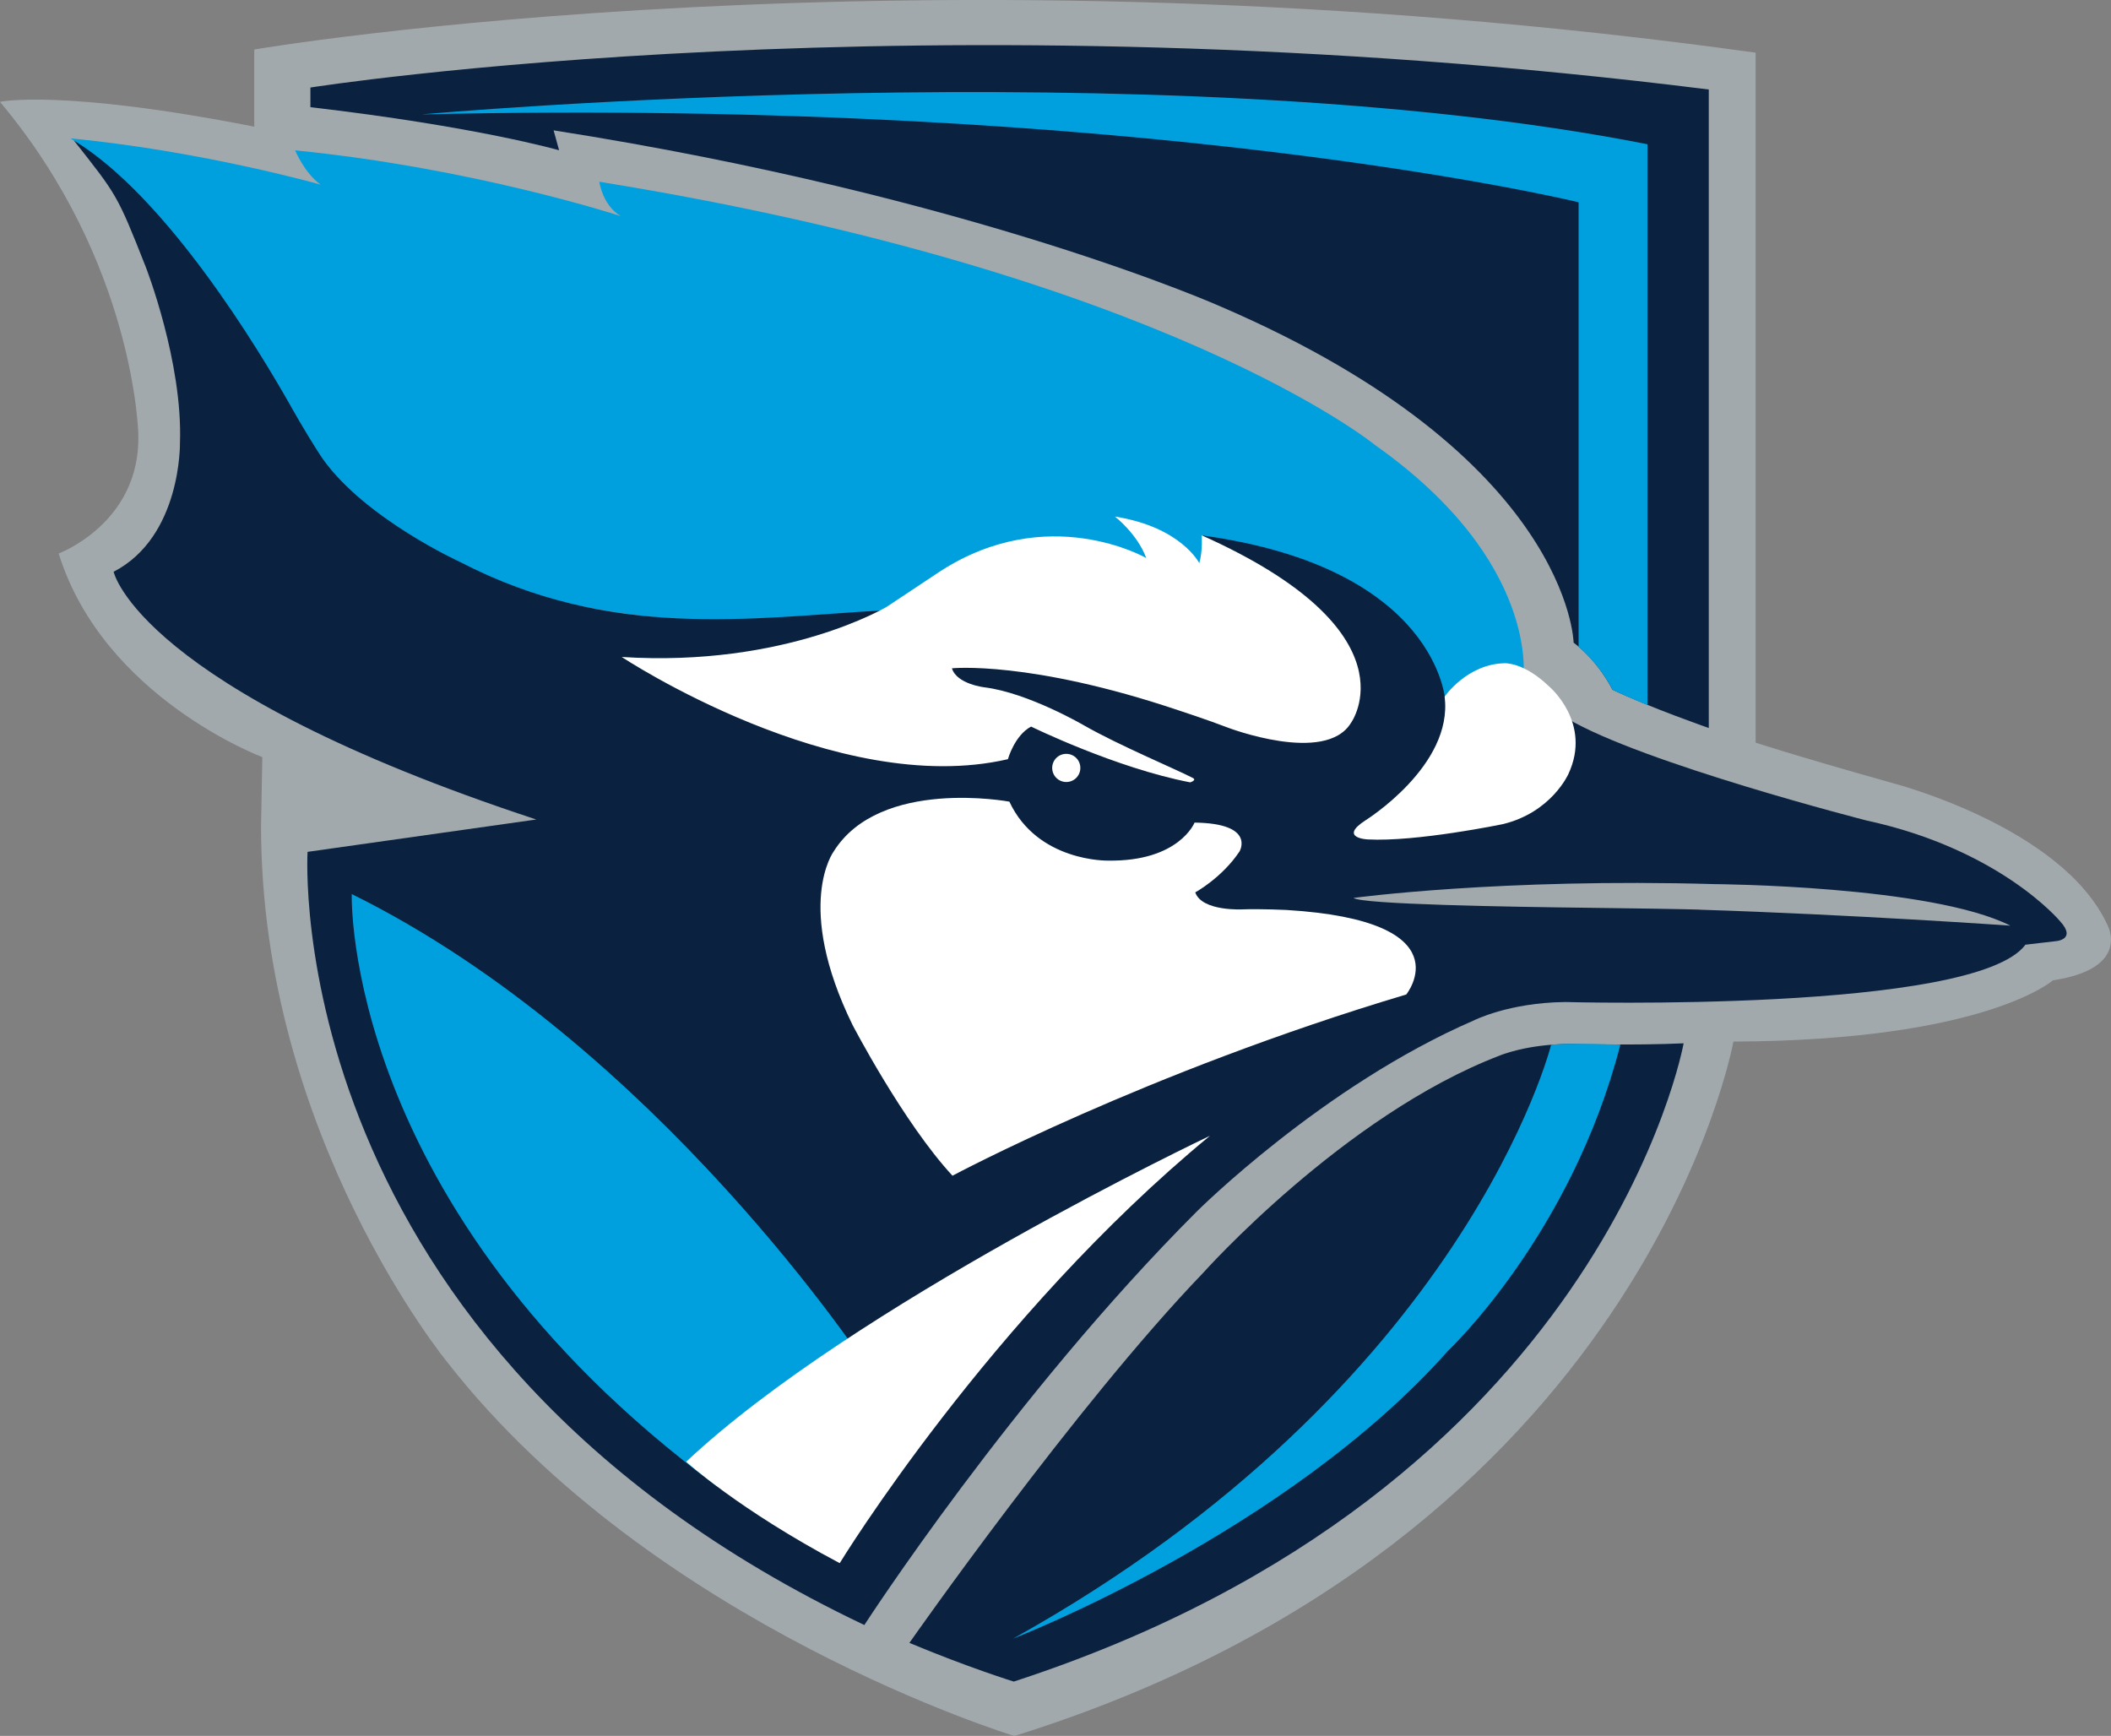 <svg xmlns="http://www.w3.org/2000/svg" id="Layer_2" viewBox="0 0 245.99 202.29"><rect x="0" y="0" width="245.99" height="202.29" fill="#808080" stroke="none"/><defs><style>      .cls-1 {        fill: #fff;      }      .cls-2 {        fill: #00a0df;      }      .cls-3 {        fill: #a2a9ad;      }      .cls-4 {        fill: #0a2240;      }    </style></defs><g id="Layer_1-2" data-name="Layer_1"><g><path class="cls-3" d="M29.63,14.75V5.77s77.15-13.23,174.95.37v80.4s3.83,1.3,15.93,4.71c0,0,19.78,5.07,25.06,16.53,0,0,2.85,5.07-6.35,6.46,0,0-7.87,7.01-37.23,7.14,0,0-10.41,58-83.79,80.92,0,0-42-12.78-66.03-43.5,0,0-21.75-26.47-21.75-62.51l.15-8.06s-18.52-6.93-23.73-23.73c0,0,9.54-3.54,9.28-13.84,0,0-.34-19.99-16.12-38.79,0,0,6.98-1.55,29.63,2.89Z"></path><path class="cls-2" d="M177.5,79.14s2.06-13.65-17.31-27.31c0,0-24.45-20.01-90.35-30.65,0,0,.34,2.7,2.48,4,0,0-17.06-5.59-37.93-7.66,0,0,1.08,2.63,2.96,3.99,0,0-13.87-3.93-29.13-5.38,0,0,10.2,6.15,22.05,25.46l6.31,10.56s14.03,25.59,64.76,19.18l3.61-.52s25.87-3.21,50.21,10.69c0,0,20.23,9.95,22.35-2.36Z"></path><path class="cls-4" d="M33.98,47.51c1.04,1.85,2.95,5.02,3.69,6.05,5,6.95,15.94,11.93,15.94,11.93,17.63,9.13,33.73,6.53,49.39,5.63,20.27-1.17,33.56-4.34,33.56-4.34,10.33.77,3.47-4.39,3.47-4.39,27.62,3.77,28.39,19.31,28.39,19.31l14.2,2.03c8.79,5.21,34.86,11.88,34.86,11.88,15.64,3.38,22.57,11.74,22.57,11.74,2,2.18-.52,2.33-.52,2.33l-3.51.41c-5.92,7.98-53.64,6.68-53.64,6.68-6.56.07-10.63,2.14-10.63,2.14-17.63,7.63-32.29,22.27-32.29,22.27-21.44,21.44-38.74,48.19-38.74,48.19C32.24,156.82,35.84,99.27,35.84,99.27l26.65-3.77c-46.35-15.26-49.25-28.87-49.25-28.87,7.92-4.1,7.73-15.02,7.73-15.02.34-9.42-3.98-20.49-3.98-20.49-3.36-8.52-3.36-8.37-8.38-14.75,10.76,6.56,21.43,24.13,25.37,31.13ZM198.05,106.01c17.69.56,36.21,1.86,36.21,1.86-9.28-4.68-34.44-4.84-34.44-4.84-24.92-.72-42.1,1.61-42.1,1.61.91.74,17.9,1.04,27.67,1.15,3.99.04,10.67.15,12.66.21Z"></path><path class="cls-2" d="M101.22,159.5s-24.61-37.73-60.23-55.31c0,0-1.17,36.56,42.41,68.9l17.81-13.59Z"></path><path class="cls-1" d="M122.61,89.49c0-.91.73-1.64,1.64-1.64s1.64.73,1.64,1.64-.73,1.64-1.64,1.64-1.64-.74-1.64-1.64Z"></path><path class="cls-1" d="M139.2,95.86s-1.8,4.56-10.11,4.43c0,0-8.18.17-11.47-6.87,0,0-15.06-2.83-20.47,5.8,0,0-4.64,6.24,2.19,20.21,0,0,5.92,11.39,11.65,17.58,0,0,22.47-12.04,52.88-21.12,0,0,6.95-8.59-14-9.85,0,0-2.96-.14-5.01-.07,0,0-4.8.28-5.58-1.98,0,0,3.11-1.69,5.16-4.77,0,0,1.94-3.27-5.24-3.36Z"></path><path class="cls-4" d="M36.17,12.49v-2.29s71.22-11.27,162.95.23v74.41s-7.01-2.45-11.23-4.47c0,0-1.53-3.2-4.52-5.48,0,0-.41-21.59-40.97-39.1,0,0-28.71-12.88-77.89-20.6l.64,2.32s-9.57-2.76-28.99-5.02Z"></path><path class="cls-4" d="M196.19,121.58s-9.3,51.98-78.06,74.38c0,0-5.36-1.66-12.16-4.51,0,0,19.37-27.68,34.24-43.13,0,0,16.38-18.36,34.54-25.31,0,0,3.13-1.35,8.27-1.35,0,0,7.61.18,13.17-.08Z"></path><path class="cls-2" d="M49.25,13.32s85.95-7.72,142.73,3.49v65.36s-2.42-.98-4.08-1.79c0,0-1.29-2.71-3.95-5.01V23.57s-49.93-12.18-134.7-10.24Z"></path><path class="cls-2" d="M118.07,190.95s31.79-12.29,50.65-33.52c0,0,14.39-13.5,20.1-35.7,0,0-6.45-.2-8.07.02,0,0-9.9,39.8-62.69,69.2Z"></path><path class="cls-1" d="M110.92,77.88s9.05-.94,26.36,4.88c0,0,3.38,1.1,5.82,2.04,0,0,11.33,4.33,14.32-.55,0,0,7.78-10.61-17.39-21.87,0,0,.14,1.78-.28,3.25,0,0-2.1-4.21-9.82-5.43,0,0,2.61,2.03,3.64,4.83,0,0-11.49-6.63-24.11,1.61l-6.11,4.06s-11.78,7.08-30.9,5.86c0,0,24.98,16.54,45,11.91,0,0,.77-2.77,2.7-3.8,0,0,9.85,4.83,18.54,6.5,0,0,.82-.25.29-.52-2.05-1.06-8.61-3.8-12.65-6.11,0,0-6.5-3.8-11.59-4.44,0,0-3.24-.36-3.81-2.21Z"></path><path class="cls-1" d="M168.33,81.19s2.6-3.8,6.98-3.9c0,0,2.25-.16,5.23,2.73,0,0,5.01,4.22,2.22,10.18,0,0-1.97,4.47-7.64,5.84,0,0-10.08,2.09-15.76,1.78,0,0-3.43-.16-.25-2.22,0,0,10.24-6.37,9.23-14.4Z"></path><path class="cls-1" d="M97.85,182.16s17.52-28.68,43.14-49.8c0,0-41.59,19.7-61.03,37.98,0,0,6.16,5.61,17.89,11.82Z"></path></g></g></svg>